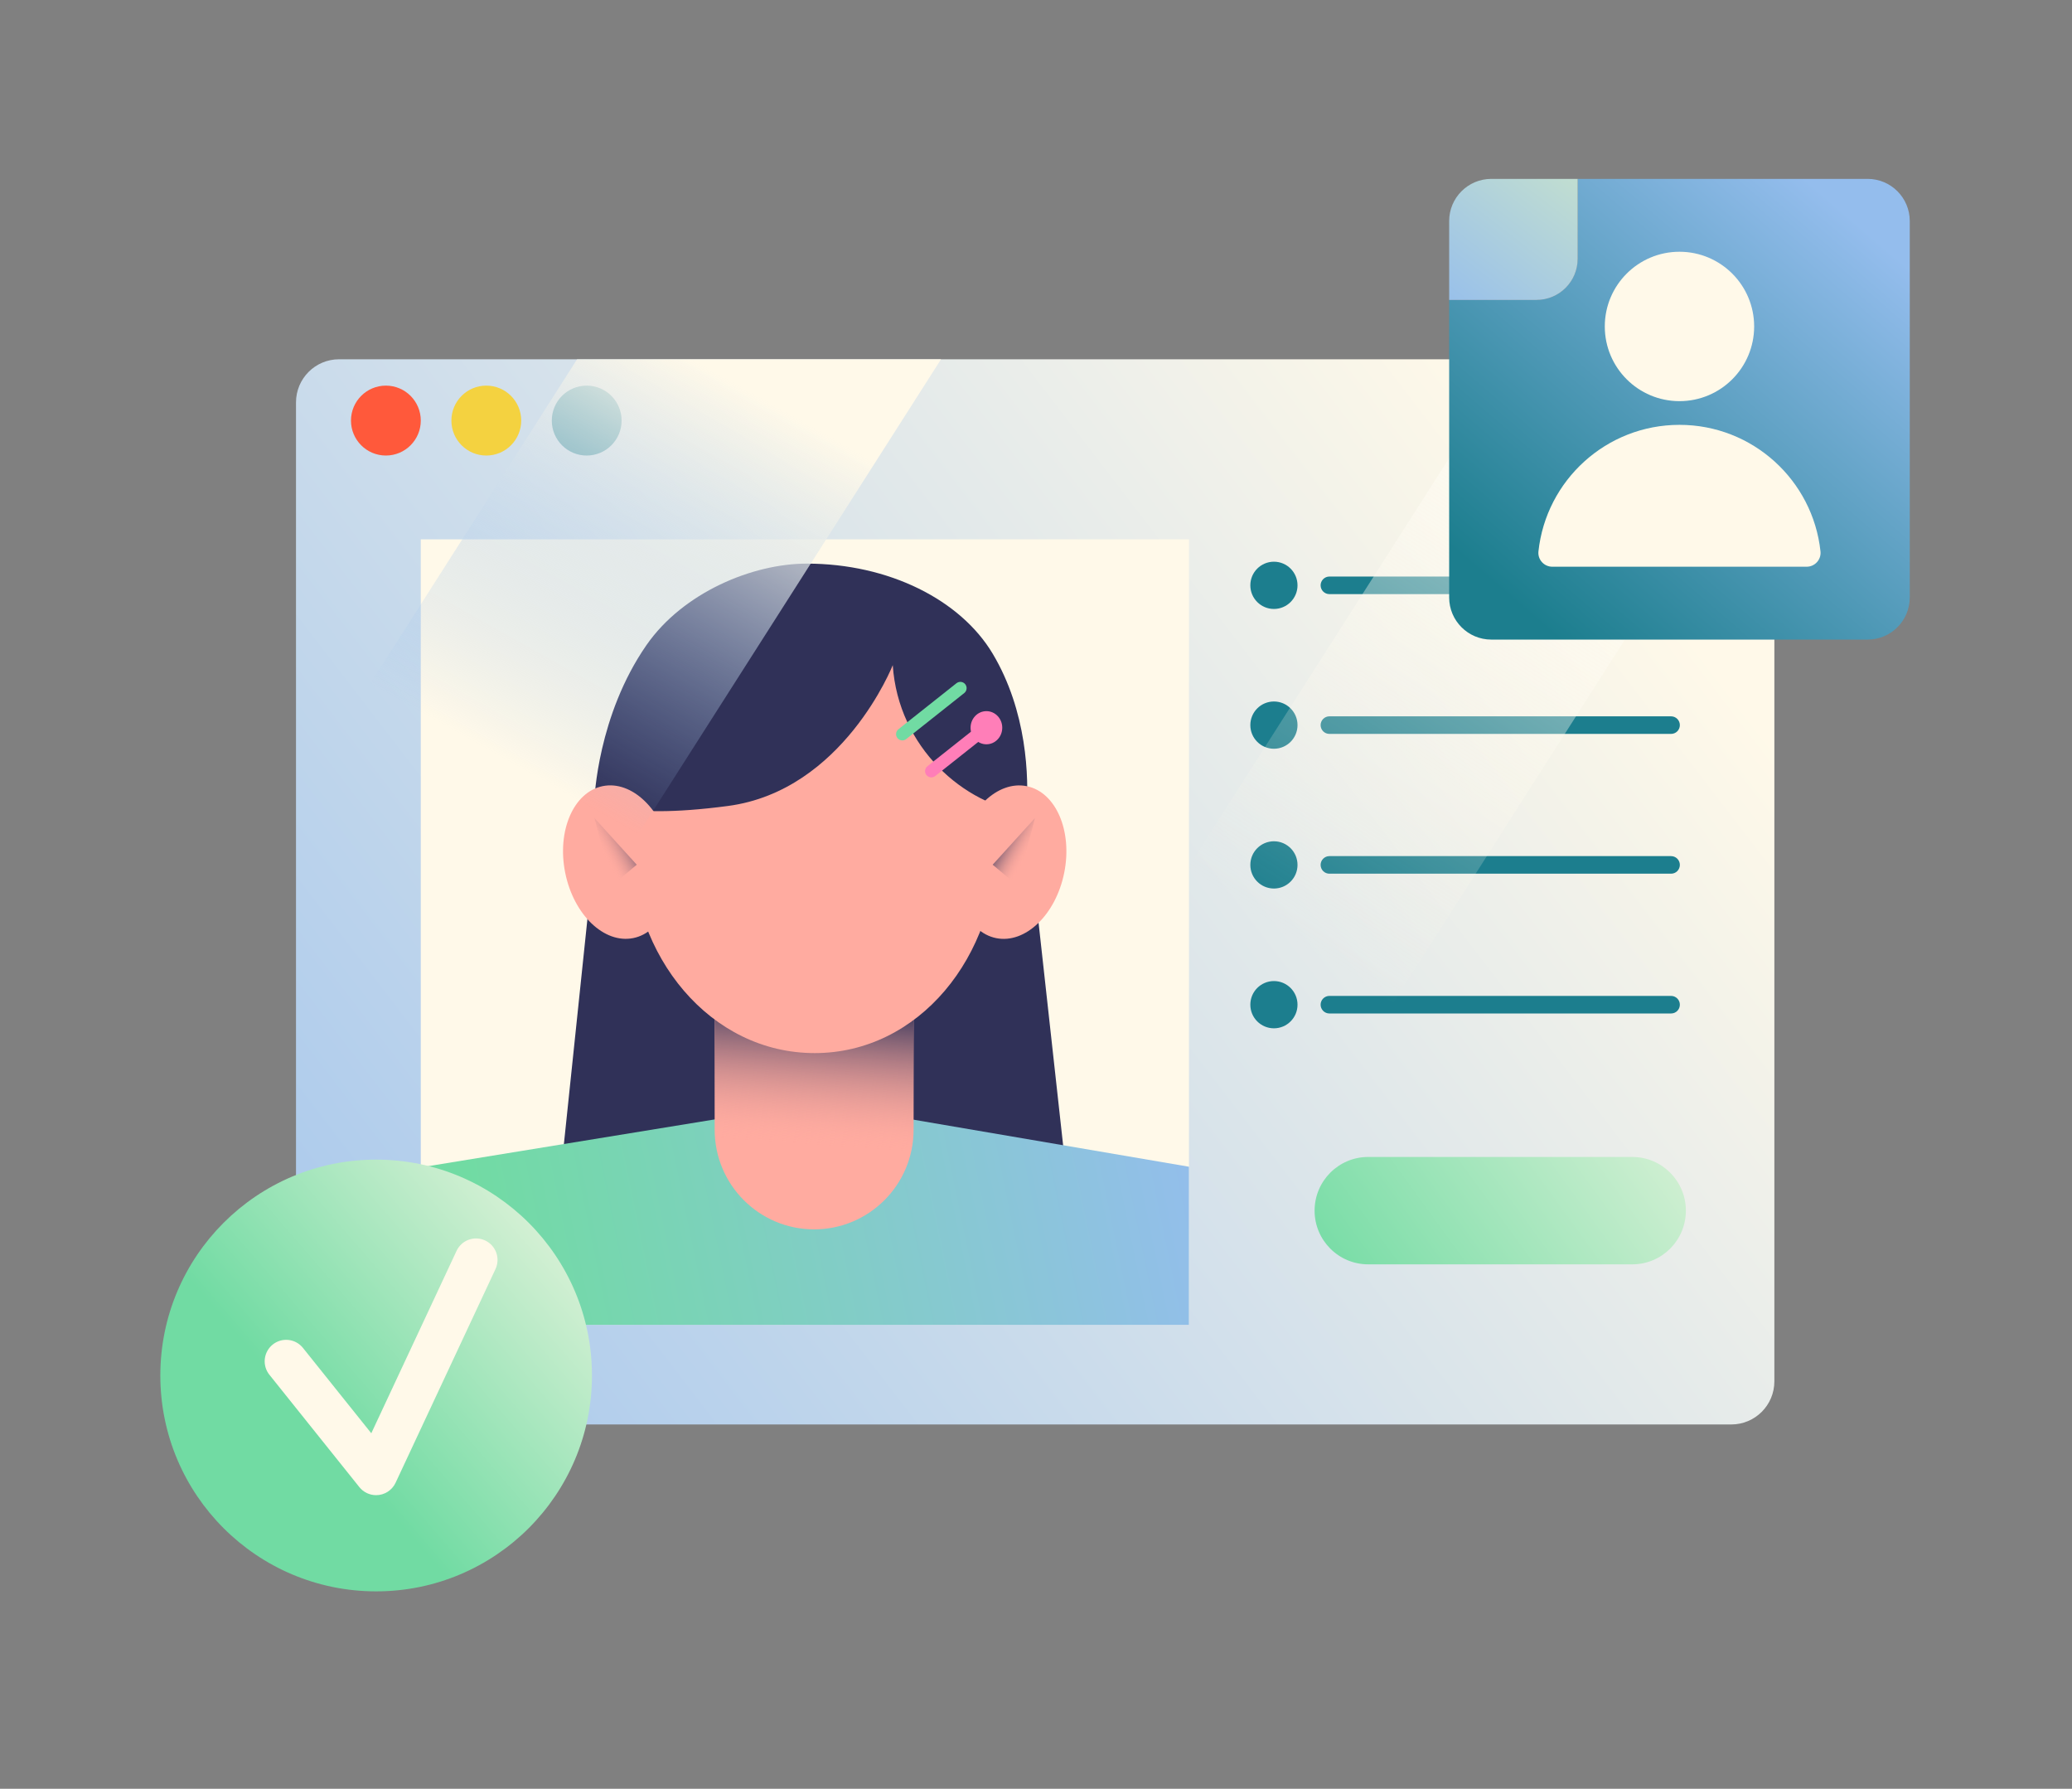 <svg width="336" height="290" viewBox="0 0 336 290" fill="none" xmlns="http://www.w3.org/2000/svg">
<rect x="0" y="0" width="336" height="290" fill="#808080" stroke="none"/>
<g clip-path="url(#clip0_152_1169)">
<path d="M287.735 65.237V223.948C287.735 227.805 284.61 230.935 280.754 230.935H54.981C51.125 230.935 48 227.805 48 223.948V65.237C48 61.375 51.125 58.246 54.981 58.246H280.754C284.61 58.246 287.735 61.375 287.735 65.237Z" fill="url(#paint0_linear_152_1169)"/>
<path d="M68.236 87.441H192.804V214.785H68.236V87.441Z" fill="#FFF9E9"/>
<path d="M96.398 138.09L89.996 199.305L173.423 194.957L166.448 131.751L96.398 138.09Z" fill="#303158"/>
<path d="M192.804 189.151V214.785H68.236V189.254L116.591 181.368H147.216L192.804 189.151Z" fill="url(#paint1_linear_152_1169)"/>
<path d="M132.019 199.305C123.113 199.305 115.893 192.074 115.893 183.155V161.827H148.147V183.155C148.146 192.074 140.926 199.305 132.019 199.305Z" fill="#FFABA0"/>
<path d="M132.019 199.305C123.113 199.305 115.893 192.074 115.893 183.155V161.827H148.147V183.155C148.146 192.074 140.926 199.305 132.019 199.305Z" fill="url(#paint2_linear_152_1169)"/>
<path d="M161.695 136.436C161.695 155.19 148.939 170.73 132.105 170.73C115.271 170.73 102.317 155.19 102.317 136.436C102.317 117.681 115.271 102.141 132.105 102.141C148.939 102.141 161.695 117.681 161.695 136.436Z" fill="#FFABA0"/>
<path d="M144.772 107.836C144.772 107.836 136.756 128.179 118.052 130.664C99.917 133.073 96.398 129.577 96.398 129.577C96.398 129.577 96.898 116 104.84 104.575C110.778 96.033 122.06 91.374 130.818 91.374C144.178 91.374 155.778 97.276 160.973 105.972C166.528 115.27 166.893 125.956 166.447 131.751C156.351 130.509 145.663 121.191 144.772 107.836Z" fill="#303158"/>
<path d="M102.69 152.083C107.417 151.13 110.14 144.842 108.772 138.039C107.404 131.237 102.463 126.494 97.737 127.448C93.01 128.401 90.287 134.688 91.655 141.491C93.023 148.294 97.963 153.036 102.69 152.083Z" fill="#FFABA0"/>
<path d="M103.257 140.189L96.398 132.626L99.238 143.554L103.257 140.189Z" fill="url(#paint3_linear_152_1169)"/>
<path d="M172.575 141.498C173.942 134.695 171.219 128.408 166.493 127.454C161.766 126.501 156.826 131.243 155.458 138.046C154.09 144.849 156.813 151.136 161.539 152.09C166.266 153.043 171.207 148.301 172.575 141.498Z" fill="#FFABA0"/>
<path d="M160.974 140.189L167.832 132.626L164.992 143.554L160.974 140.189Z" fill="url(#paint4_linear_152_1169)"/>
<path d="M146.326 120.038C146.115 120.038 145.909 119.972 145.737 119.85C145.565 119.728 145.435 119.555 145.366 119.355C145.297 119.156 145.291 118.94 145.35 118.737C145.409 118.534 145.529 118.354 145.695 118.223L155.102 110.765C155.313 110.597 155.582 110.521 155.85 110.552C156.117 110.583 156.362 110.719 156.529 110.931C156.696 111.142 156.773 111.412 156.741 111.68C156.71 111.948 156.574 112.193 156.363 112.36L146.956 119.818C146.769 119.966 146.546 120.038 146.326 120.038Z" fill="#71DBA3"/>
<path d="M151.029 126.032C150.818 126.032 150.612 125.967 150.44 125.844C150.268 125.722 150.139 125.549 150.069 125.349C150 125.15 149.994 124.934 150.053 124.731C150.112 124.528 150.233 124.348 150.398 124.217L159.805 116.759C159.909 116.676 160.029 116.615 160.158 116.578C160.286 116.542 160.42 116.531 160.553 116.546C160.685 116.562 160.813 116.603 160.93 116.668C161.047 116.733 161.149 116.82 161.232 116.925C161.315 117.03 161.376 117.15 161.413 117.278C161.449 117.407 161.46 117.541 161.445 117.674C161.429 117.807 161.388 117.935 161.323 118.052C161.258 118.169 161.171 118.271 161.066 118.354L151.659 125.812C151.48 125.955 151.258 126.032 151.029 126.032Z" fill="#FF7EB8"/>
<path d="M159.959 120.666C161.378 120.666 162.528 119.463 162.528 117.979C162.528 116.495 161.378 115.292 159.959 115.292C158.54 115.292 157.39 116.495 157.39 117.979C157.39 119.463 158.54 120.666 159.959 120.666Z" fill="#FF7EB8"/>
<path d="M62.576 73.853C65.702 73.853 68.236 71.315 68.236 68.185C68.236 65.054 65.702 62.517 62.576 62.517C59.45 62.517 56.916 65.054 56.916 68.185C56.916 71.315 59.45 73.853 62.576 73.853Z" fill="#FF593B"/>
<path d="M78.859 73.853C81.985 73.853 84.519 71.315 84.519 68.185C84.519 65.054 81.985 62.517 78.859 62.517C75.733 62.517 73.199 65.054 73.199 68.185C73.199 71.315 75.733 73.853 78.859 73.853Z" fill="#F4D240"/>
<path d="M95.141 73.853C98.266 73.853 100.801 71.315 100.801 68.185C100.801 65.054 98.266 62.517 95.141 62.517C92.015 62.517 89.481 65.054 89.481 68.185C89.481 71.315 92.015 73.853 95.141 73.853Z" fill="#1C7E8E"/>
<path d="M270.987 96.319H215.576C215.199 96.319 214.838 96.169 214.571 95.902C214.304 95.635 214.154 95.272 214.154 94.894C214.154 94.517 214.304 94.154 214.571 93.887C214.838 93.62 215.199 93.47 215.576 93.47H270.987C271.364 93.47 271.726 93.62 271.993 93.888C272.26 94.155 272.409 94.517 272.409 94.895C272.409 95.272 272.259 95.635 271.993 95.902C271.726 96.169 271.364 96.319 270.987 96.319Z" fill="#1C7E8E"/>
<path d="M206.583 98.725C208.695 98.725 210.408 97.01 210.408 94.894C210.408 92.779 208.695 91.064 206.583 91.064C204.47 91.064 202.757 92.779 202.757 94.894C202.757 97.01 204.47 98.725 206.583 98.725Z" fill="#1C7E8E"/>
<path d="M270.987 118.981H215.576C215.199 118.981 214.838 118.831 214.571 118.564C214.304 118.297 214.154 117.934 214.154 117.557C214.154 117.179 214.304 116.817 214.571 116.549C214.838 116.282 215.199 116.132 215.576 116.132H270.987C271.174 116.132 271.359 116.169 271.532 116.241C271.704 116.312 271.861 116.417 271.993 116.55C272.125 116.682 272.23 116.839 272.301 117.012C272.373 117.185 272.409 117.37 272.409 117.557C272.409 117.744 272.372 117.929 272.301 118.102C272.229 118.275 272.125 118.432 271.993 118.564C271.86 118.696 271.704 118.801 271.531 118.872C271.359 118.944 271.174 118.981 270.987 118.981Z" fill="#1C7E8E"/>
<path d="M206.583 121.388C208.695 121.388 210.408 119.672 210.408 117.557C210.408 115.441 208.695 113.726 206.583 113.726C204.47 113.726 202.757 115.441 202.757 117.557C202.757 119.672 204.47 121.388 206.583 121.388Z" fill="#1C7E8E"/>
<path d="M270.987 141.644H215.576C215.199 141.644 214.838 141.494 214.571 141.227C214.304 140.959 214.154 140.597 214.154 140.219C214.154 139.842 214.304 139.479 214.571 139.212C214.838 138.945 215.199 138.795 215.576 138.795H270.987C271.364 138.795 271.726 138.945 271.993 139.212C272.26 139.48 272.409 139.842 272.409 140.22C272.409 140.597 272.259 140.96 271.993 141.227C271.726 141.494 271.364 141.644 270.987 141.644Z" fill="#1C7E8E"/>
<path d="M206.583 144.05C208.695 144.05 210.408 142.335 210.408 140.22C210.408 138.104 208.695 136.389 206.583 136.389C204.47 136.389 202.757 138.104 202.757 140.22C202.757 142.335 204.47 144.05 206.583 144.05Z" fill="#1C7E8E"/>
<path d="M270.987 164.306H215.576C215.199 164.306 214.838 164.156 214.571 163.889C214.304 163.622 214.154 163.26 214.154 162.882C214.154 162.504 214.304 162.142 214.571 161.875C214.838 161.608 215.199 161.458 215.576 161.458H270.987C271.174 161.458 271.359 161.494 271.532 161.566C271.704 161.638 271.861 161.743 271.993 161.875C272.125 162.007 272.23 162.164 272.301 162.337C272.373 162.51 272.409 162.695 272.409 162.882C272.409 163.069 272.372 163.254 272.301 163.427C272.229 163.6 272.125 163.757 271.993 163.889C271.86 164.021 271.704 164.126 271.531 164.198C271.359 164.269 271.174 164.306 270.987 164.306Z" fill="#1C7E8E"/>
<path d="M206.583 166.712C208.695 166.712 210.408 164.997 210.408 162.882C210.408 160.766 208.695 159.051 206.583 159.051C204.47 159.051 202.757 160.766 202.757 162.882C202.757 164.997 204.47 166.712 206.583 166.712Z" fill="#1C7E8E"/>
<path d="M152.597 58.247L48.002 222.237V129.707L93.578 58.247H152.597Z" fill="url(#paint5_linear_152_1169)"/>
<path d="M287.733 65.236V65.696L182.342 230.936H135.077L245.22 58.247H280.755C284.611 58.247 287.733 61.374 287.733 65.236Z" fill="url(#paint6_linear_152_1169)"/>
<path d="M264.694 204.977H221.87C217.07 204.977 213.178 201.08 213.178 196.273C213.178 191.465 217.07 187.568 221.87 187.568H264.694C269.494 187.568 273.385 191.465 273.385 196.273C273.386 201.08 269.494 204.977 264.694 204.977Z" fill="url(#paint7_linear_152_1169)"/>
</g>
<g clip-path="url(#clip1_152_1169)">
<path d="M309.691 35.836V96.856C309.691 100.632 306.632 103.691 302.856 103.691H241.836C238.063 103.691 235 100.632 235 96.856V48.622H249.168C252.852 48.622 255.837 45.637 255.837 41.957V29H302.856C306.632 29 309.691 32.063 309.691 35.836Z" fill="url(#paint8_linear_152_1169)"/>
<path d="M255.837 29V41.957C255.837 45.637 252.852 48.622 249.168 48.622H235V35.836C235 32.063 238.063 29 241.836 29H255.837Z" fill="url(#paint9_linear_152_1169)"/>
<path d="M272.346 65.035C279.035 65.035 284.457 59.613 284.457 52.925C284.457 46.236 279.035 40.814 272.346 40.814C265.658 40.814 260.236 46.236 260.236 52.925C260.236 59.613 265.658 65.035 272.346 65.035Z" fill="#FFF9E9"/>
<path d="M292.967 91.878C294.304 91.878 295.358 90.722 295.215 89.392C293.975 77.858 284.209 68.877 272.346 68.877C260.483 68.877 250.717 77.858 249.478 89.392C249.335 90.722 250.389 91.878 251.726 91.878H292.967Z" fill="#FFF9E9"/>
</g>
<g clip-path="url(#clip2_152_1169)">
<path d="M60.997 257.994C80.325 257.994 95.994 242.325 95.994 222.997C95.994 203.669 80.325 188 60.997 188C41.669 188 26 203.669 26 222.997C26 242.325 41.669 257.994 60.997 257.994Z" fill="url(#paint10_linear_152_1169)"/>
<path d="M60.992 242.398C60.469 242.398 59.954 242.28 59.483 242.054C59.013 241.828 58.599 241.499 58.273 241.091L43.685 222.876C43.399 222.519 43.186 222.109 43.059 221.67C42.931 221.23 42.891 220.77 42.941 220.315C42.992 219.86 43.131 219.42 43.352 219.019C43.572 218.618 43.87 218.265 44.227 217.979C44.584 217.693 44.994 217.48 45.433 217.352C45.873 217.225 46.333 217.185 46.788 217.235C47.242 217.286 47.683 217.425 48.084 217.646C48.484 217.866 48.838 218.163 49.124 218.521L60.21 232.363L74.041 202.786C74.432 201.949 75.14 201.302 76.008 200.987C76.877 200.672 77.835 200.715 78.672 201.106C79.51 201.497 80.157 202.205 80.472 203.074C80.787 203.943 80.744 204.901 80.353 205.738L64.148 240.389C63.867 240.99 63.421 241.497 62.862 241.853C62.303 242.209 61.654 242.398 60.992 242.398Z" fill="#FFF9E9"/>
</g>
<defs>
<linearGradient id="paint0_linear_152_1169" x1="294.493" y1="47.043" x2="9.943" y2="265.605" gradientUnits="userSpaceOnUse">
<stop offset="0.139" stop-color="#FFF9E9"/>
<stop offset="1" stop-color="#94BDED"/>
</linearGradient>
<linearGradient id="paint1_linear_152_1169" x1="61.667" y1="216.205" x2="220.476" y2="183.582" gradientUnits="userSpaceOnUse">
<stop offset="0.116" stop-color="#71DBA3"/>
<stop offset="0.849" stop-color="#94BDED"/>
</linearGradient>
<linearGradient id="paint2_linear_152_1169" x1="130.865" y1="189.492" x2="133.339" y2="153.766" gradientUnits="userSpaceOnUse">
<stop offset="0.112" stop-color="#FFABA0" stop-opacity="0"/>
<stop offset="0.756" stop-color="#303158"/>
</linearGradient>
<linearGradient id="paint3_linear_152_1169" x1="88.556" y1="143.279" x2="105.506" y2="133.811" gradientUnits="userSpaceOnUse">
<stop offset="0.538" stop-color="#FFABA0" stop-opacity="0"/>
<stop offset="0.861" stop-color="#303158"/>
</linearGradient>
<linearGradient id="paint4_linear_152_1169" x1="175.675" y1="143.279" x2="158.724" y2="133.811" gradientUnits="userSpaceOnUse">
<stop offset="0.529" stop-color="#FFABA0" stop-opacity="0"/>
<stop offset="0.81" stop-color="#303158"/>
</linearGradient>
<linearGradient id="paint5_linear_152_1169" x1="132.727" y1="36.077" x2="58.812" y2="167.665" gradientUnits="userSpaceOnUse">
<stop offset="0.194" stop-color="#FFF9E9"/>
<stop offset="0.668" stop-color="#94BDED" stop-opacity="0"/>
</linearGradient>
<linearGradient id="paint6_linear_152_1169" x1="300.436" y1="9.063" x2="180.986" y2="195.333" gradientUnits="userSpaceOnUse">
<stop offset="0.116" stop-color="white"/>
<stop offset="0.767" stop-color="#FFF9E9" stop-opacity="0"/>
</linearGradient>
<linearGradient id="paint7_linear_152_1169" x1="205.821" y1="223.579" x2="308.745" y2="148.777" gradientUnits="userSpaceOnUse">
<stop offset="0.116" stop-color="#71DBA3"/>
<stop offset="0.813" stop-color="#FFF9E9"/>
</linearGradient>
<linearGradient id="paint8_linear_152_1169" x1="243.598" y1="107.393" x2="308.671" y2="31.823" gradientUnits="userSpaceOnUse">
<stop offset="0.088" stop-color="#1C7E8E"/>
<stop offset="0.918" stop-color="#94BDED"/>
</linearGradient>
<linearGradient id="paint9_linear_152_1169" x1="232.042" y1="56.24" x2="263.23" y2="15.735" gradientUnits="userSpaceOnUse">
<stop offset="0.088" stop-color="#94BDED"/>
<stop offset="0.785" stop-color="#C7E2CD"/>
</linearGradient>
<linearGradient id="paint10_linear_152_1169" x1="26.944" y1="252.477" x2="131.932" y2="161.586" gradientUnits="userSpaceOnUse">
<stop offset="0.232" stop-color="#71DBA3"/>
<stop offset="0.733" stop-color="#FFF9E9"/>
</linearGradient>
<clipPath id="clip0_152_1169">
<rect width="239.735" height="172.69" fill="white" transform="translate(48 58.246)"/>
</clipPath>
<clipPath id="clip1_152_1169">
<rect width="74.691" height="74.691" fill="white" transform="translate(235 29)"/>
</clipPath>
<clipPath id="clip2_152_1169">
<rect width="69.993" height="69.993" fill="white" transform="translate(26 188)"/>
</clipPath>
</defs>
</svg>
